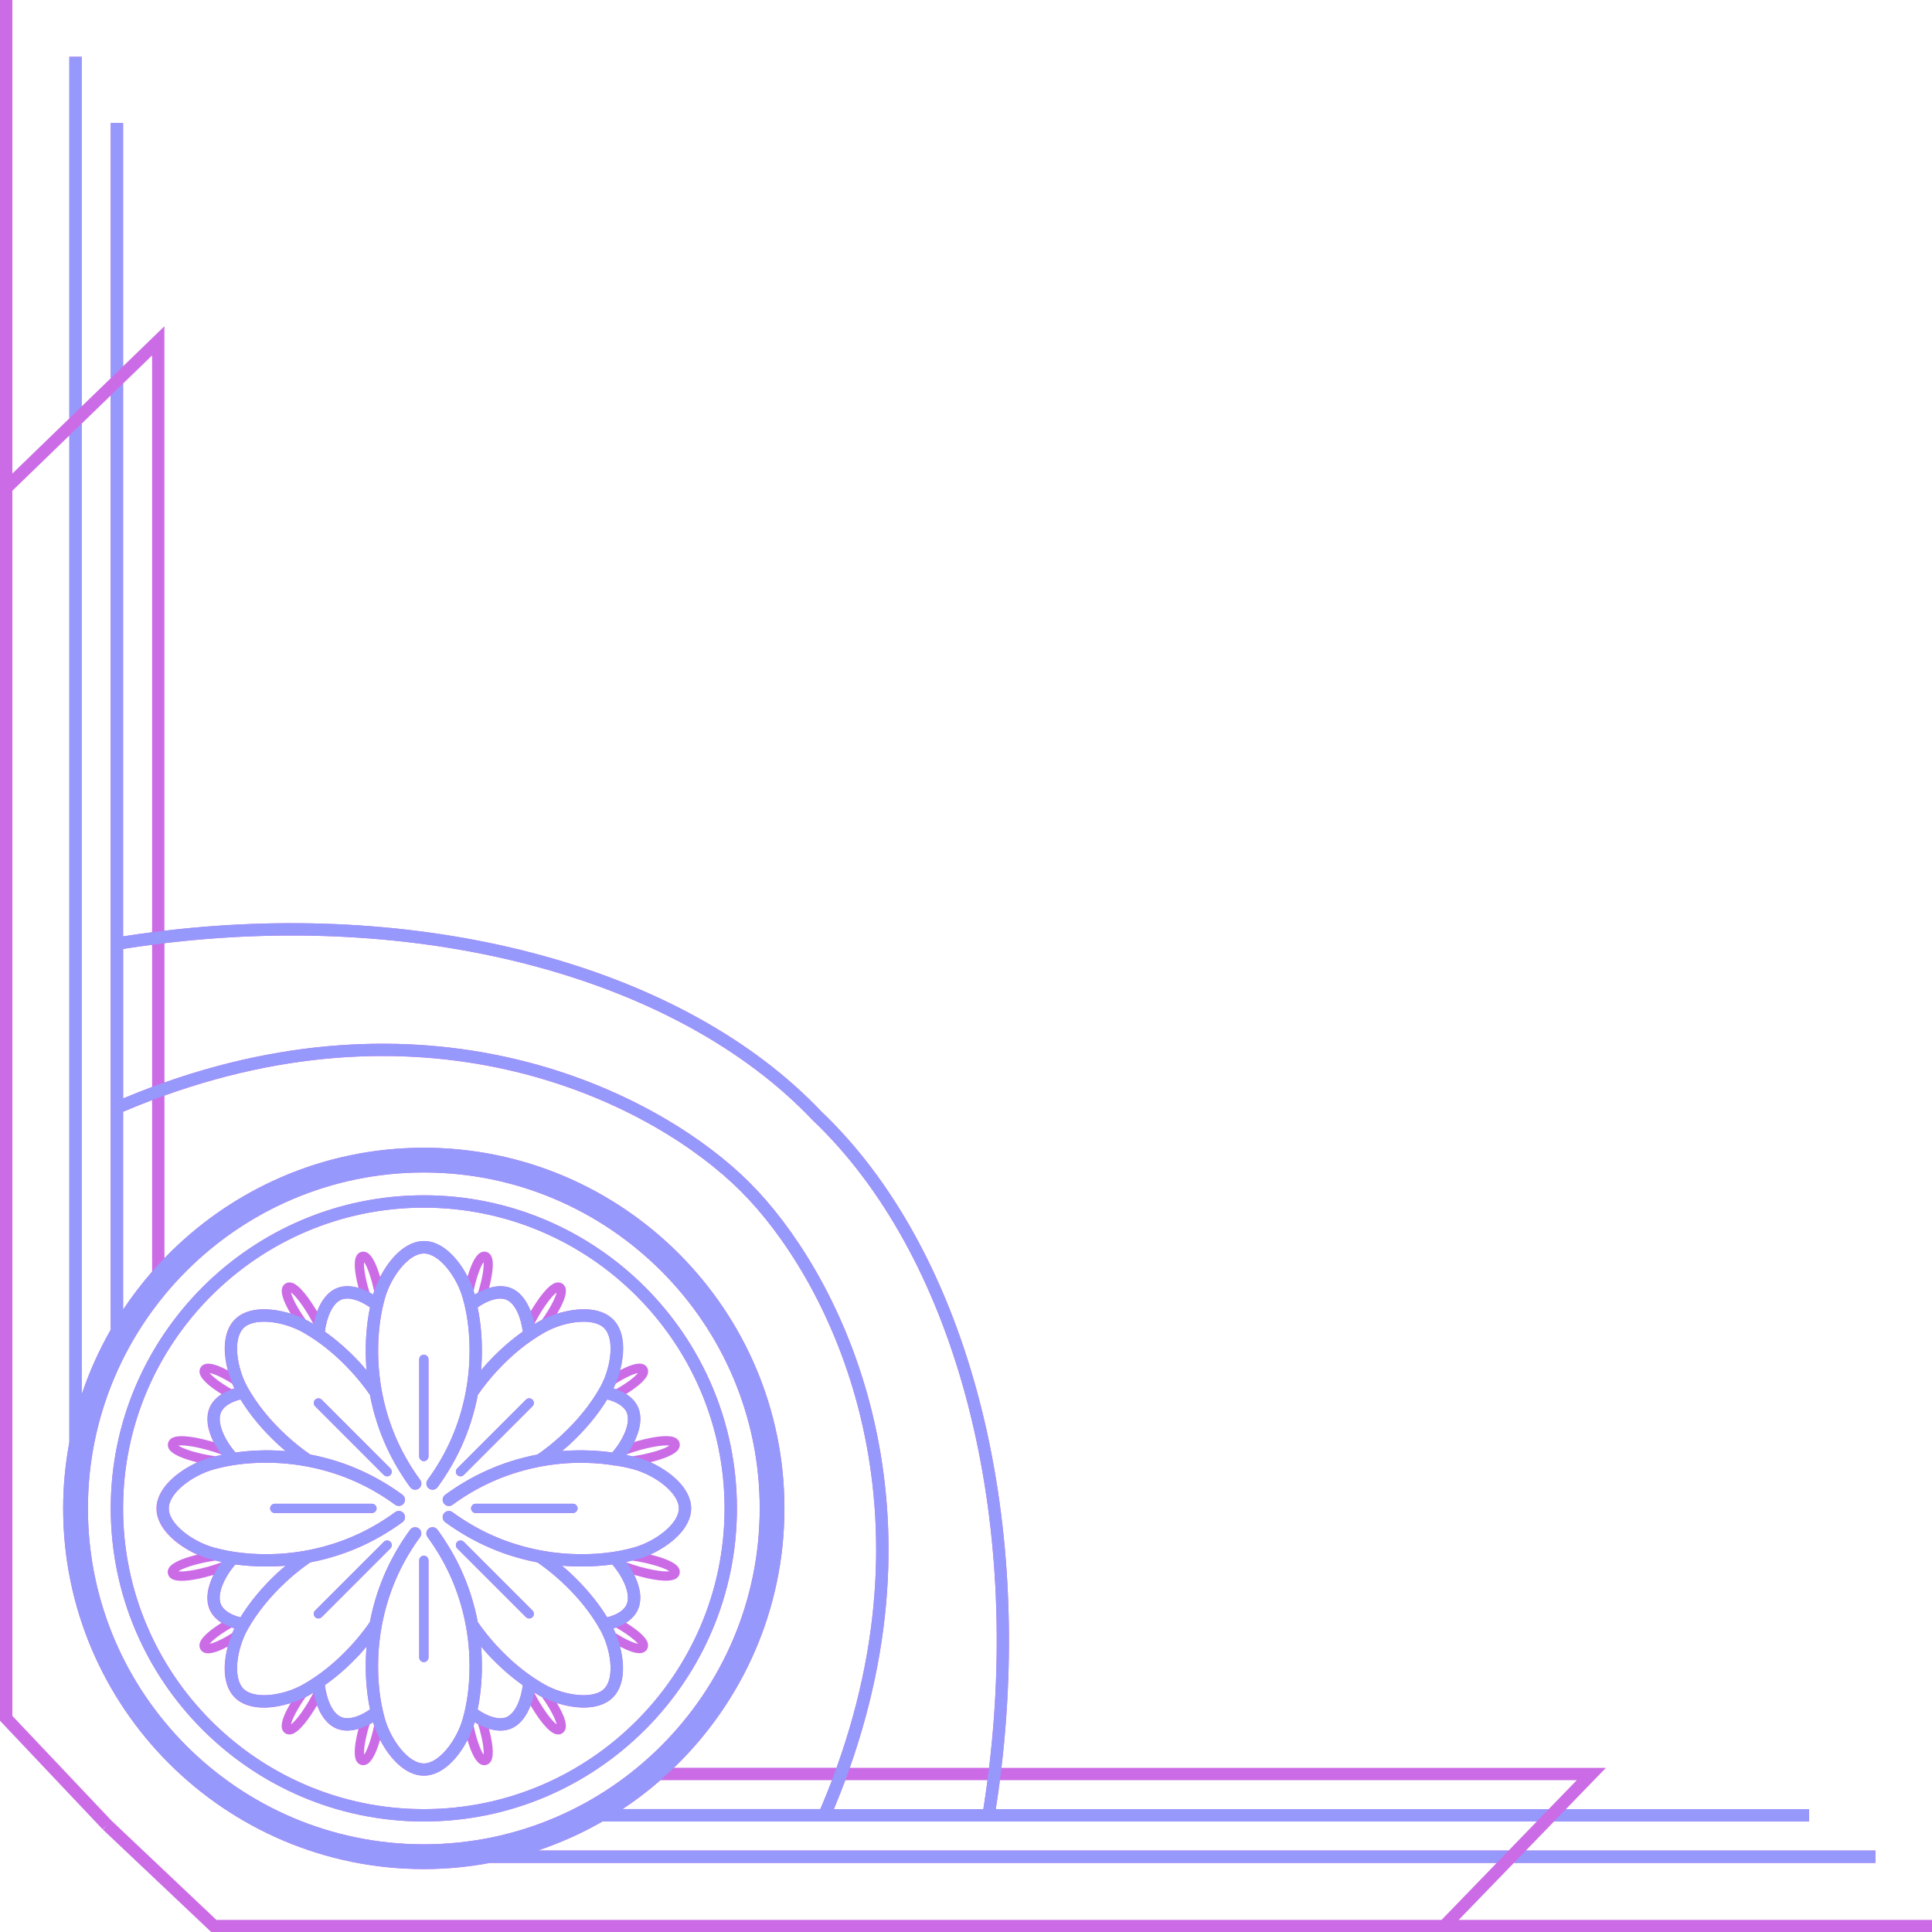 <?xml version="1.0" encoding="UTF-8" standalone="no"?><svg xmlns="http://www.w3.org/2000/svg" xmlns:xlink="http://www.w3.org/1999/xlink" fill="#000000" height="312.6" preserveAspectRatio="xMidYMid meet" version="1" viewBox="0.0 0.0 312.6 312.6" width="312.6" zoomAndPan="magnify"><g id="change1_1"><path d="M68.58,251.71c0.41,0,0.75,0.34,0.75,0.75v15.72c0,0.41-0.34,0.75-0.75,0.75s-0.75-0.34-0.75-0.75v-15.72 C67.83,252.05,68.16,251.71,68.58,251.71z M85.1,261.65c0.15,0.15,0.34,0.22,0.53,0.22s0.38-0.07,0.53-0.22 c0.29-0.29,0.29-0.77,0-1.06l-11.12-11.12c-0.29-0.29-0.77-0.29-1.06,0s-0.29,0.77,0,1.06L85.1,261.65z M76.97,244.81H92.7 c0.41,0,0.75-0.34,0.75-0.75s-0.34-0.75-0.75-0.75H76.97c-0.41,0-0.75,0.34-0.75,0.75S76.56,244.81,76.97,244.81z M62.11,249.47 l-11.12,11.12c-0.29,0.29-0.29,0.77,0,1.06c0.15,0.15,0.34,0.22,0.53,0.22s0.38-0.07,0.53-0.22l11.12-11.12 c0.29-0.29,0.29-0.77,0-1.06S62.4,249.18,62.11,249.47z M60.18,243.31H44.46c-0.41,0-0.75,0.34-0.75,0.75s0.34,0.75,0.75,0.75h15.72 c0.41,0,0.75-0.34,0.75-0.75S60.59,243.31,60.18,243.31z M69.33,235.66v-15.72c0-0.41-0.34-0.75-0.75-0.75s-0.75,0.34-0.75,0.75 v15.72c0,0.41,0.34,0.75,0.75,0.75S69.33,236.08,69.33,235.66z M74.51,238.87c0.19,0,0.38-0.07,0.53-0.22l11.12-11.12 c0.29-0.29,0.29-0.77,0-1.06s-0.77-0.29-1.06,0l-11.12,11.12c-0.29,0.29-0.29,0.77,0,1.06C74.13,238.8,74.32,238.87,74.51,238.87z M62.11,238.65c0.15,0.15,0.34,0.22,0.53,0.22s0.38-0.07,0.53-0.22c0.29-0.29,0.29-0.77,0-1.06l-11.12-11.12 c-0.29-0.29-0.77-0.29-1.06,0s-0.29,0.77,0,1.06L62.11,238.65z M17.92,244.06c0-27.93,22.73-50.66,50.66-50.66 s50.66,22.73,50.66,50.66s-22.73,50.66-50.66,50.66S17.92,272,17.92,244.06z M19.92,244.06c0,26.83,21.83,48.66,48.66,48.66 s48.66-21.83,48.66-48.66S95.41,195.4,68.58,195.4S19.92,217.23,19.92,244.06z M312.64,310.64v2H34.21l-17.56-16.61l0.69-0.73 l-0.73,0.69L0,278.42V0h2v76.62l9.22-8.93V9.19h2v56.56l4.69-4.55V19.91h2v39.36l6.69-6.48v97.81 c43.15-5.11,84.24,6.02,106.26,29.21c0,0,0,0,0,0c23.16,22.03,34.27,63.09,29.17,106.23h97.81l-6.48,6.69h39.36v2h-41.29l-4.54,4.69 h56.56v2h-58.5l-8.93,9.22H312.64z M248.65,294.72h-88.69h-26.55c0,0,0,0,0,0s0,0,0,0H97.48c-3.3,1.89-6.81,3.47-10.47,4.69h157.1 L248.65,294.72z M26.61,177.27v26.31c10.62-11,25.5-17.87,41.96-17.87c32.18,0,58.35,26.18,58.35,58.35 c0,16.46-6.86,31.34-17.87,41.96h26.31c16.14-44.94-1.69-79.47-15.49-93.27c0,0,0,0,0,0C106.08,178.96,71.55,161.14,26.61,177.27z M159.78,288.03h-23.01c-0.58,1.55-1.2,3.12-1.85,4.69h24.19C159.35,291.15,159.57,289.59,159.78,288.03z M134.63,288.03h-27.75 c-1.94,1.69-3.99,3.27-6.15,4.69h32.01C133.41,291.14,134.04,289.58,134.63,288.03z M24.61,152.86c-1.56,0.21-3.13,0.43-4.69,0.68 v24.19c1.58-0.66,3.14-1.28,4.69-1.86V152.86z M19.92,211.9c1.43-2.15,3-4.2,4.69-6.15v-27.75c-1.55,0.59-3.12,1.22-4.69,1.89V211.9 z M14.22,244.06c0,29.97,24.38,54.35,54.35,54.35s54.35-24.38,54.35-54.35s-24.38-54.35-54.35-54.35S14.22,214.09,14.22,244.06z M161.79,288.03c-0.2,1.56-0.43,3.13-0.67,4.69h89.46l4.55-4.69H161.79z M26.61,152.61v22.54c45.55-16.05,80.61,2.13,94.68,16.2 c0,0,0,0,0,0c14.07,14.07,32.25,49.13,16.2,94.68h22.54c5.11-42.63-5.78-83.17-28.57-104.81c-0.01-0.01-0.01-0.01-0.02-0.02 c-0.01-0.01-0.02-0.01-0.02-0.02C109.78,158.39,69.25,147.5,26.61,152.61z M19.92,62.05v89.46c1.57-0.25,3.13-0.47,4.69-0.67V57.51 L19.92,62.05z M13.22,68.54v157.1c1.22-3.67,2.8-7.17,4.69-10.47v-35.92c0,0,0,0,0,0V63.99L13.22,68.54z M233.24,310.64l8.93-9.22 H79.27c-3.47,0.65-7.04,1-10.7,1c-32.18,0-58.35-26.18-58.35-58.35c0-3.65,0.35-7.23,1-10.7V70.47L2,79.4v198.23l16.05,16.96 l16.96,16.05H233.24z M27.41,234.55c-0.29-0.42-0.28-0.8-0.22-1.05c0.06-0.25,0.23-0.61,0.69-0.85c1.25-0.65,4.25-0.04,6.67,0.68 c-0.98-1.96-1.37-4.06-0.56-5.75c0.38-0.79,1.01-1.46,1.87-2.01c-1.55-0.96-3.23-2.21-3.53-3.3c-0.12-0.46,0-0.81,0.13-1.01 c0.12-0.21,0.37-0.47,0.83-0.58c0.88-0.2,2.27,0.36,3.56,1.05c-0.78-2.98-0.78-6.32,1.14-8.25c2.1-2.1,5.89-1.91,9.04-0.92 c-0.84-1.41-1.6-3.01-1.42-4c0.09-0.48,0.36-0.74,0.56-0.87c0.22-0.14,0.58-0.27,1.06-0.14c1.26,0.35,2.89,2.64,4.07,4.65 c0.65-1.71,1.69-3.18,3.23-3.79c1.02-0.4,2.21-0.39,3.49-0.01c-0.47-1.77-0.93-4.14-0.35-5.2c0.23-0.43,0.57-0.59,0.8-0.65 c0.24-0.06,0.61-0.08,1.02,0.18c0.87,0.55,1.55,2.28,2.01,3.88c1.52-2.95,4.08-5.8,7.07-5.8s5.55,2.85,7.07,5.8 c0.46-1.6,1.14-3.33,2.01-3.88c0.41-0.26,0.78-0.24,1.02-0.18c0.24,0.06,0.57,0.23,0.8,0.65c0.57,1.06,0.12,3.43-0.35,5.2 c1.28-0.38,2.48-0.39,3.5,0.01c1.54,0.61,2.58,2.08,3.23,3.79c1.18-2.01,2.81-4.3,4.07-4.65c0.49-0.14,0.85,0,1.06,0.14 c0.21,0.13,0.48,0.39,0.56,0.87c0.18,0.99-0.58,2.59-1.42,4c3.15-0.99,6.94-1.18,9.04,0.91c1.93,1.93,1.92,5.27,1.14,8.25 c1.29-0.69,2.68-1.24,3.56-1.05c0.46,0.1,0.71,0.37,0.83,0.58c0.13,0.21,0.25,0.55,0.13,1.01c-0.29,1.08-1.98,2.34-3.53,3.3 c0.85,0.55,1.49,1.22,1.87,2.01c0.8,1.68,0.39,3.8-0.58,5.76c2.42-0.73,5.44-1.34,6.69-0.69c0.46,0.24,0.63,0.6,0.69,0.85 c0.06,0.25,0.07,0.63-0.22,1.05c-0.62,0.89-2.58,1.58-4.54,2.05c3.22,1.45,6.62,4.2,6.62,7.47c0,3.26-3.4,6.01-6.62,7.47 c1.96,0.47,3.91,1.15,4.54,2.05c0.29,0.42,0.28,0.8,0.22,1.05c-0.06,0.25-0.23,0.61-0.69,0.85c-0.37,0.19-0.9,0.28-1.53,0.28 c-1.47,0-3.45-0.45-5.15-0.96c0.98,1.96,1.37,4.06,0.56,5.75c-0.38,0.79-1.01,1.46-1.87,2.01c1.55,0.96,3.23,2.21,3.53,3.3 c0.12,0.46,0,0.81-0.13,1.01c-0.12,0.21-0.37,0.47-0.83,0.58c-0.12,0.03-0.25,0.04-0.39,0.04c-0.87,0-2.06-0.5-3.17-1.09 c0.78,2.98,0.79,6.33-1.14,8.26c-1.18,1.18-2.88,1.63-4.71,1.63c-1.44,0-2.94-0.29-4.33-0.72c0.84,1.41,1.6,3.02,1.42,4.01 c-0.09,0.48-0.36,0.74-0.56,0.87c-0.15,0.1-0.37,0.19-0.66,0.19c-0.12,0-0.25-0.02-0.4-0.06c-1.26-0.35-2.89-2.64-4.07-4.65 c-0.65,1.71-1.69,3.18-3.23,3.79c-0.51,0.2-1.07,0.3-1.67,0.3c-0.58,0-1.19-0.1-1.83-0.29c0.47,1.77,0.92,4.13,0.35,5.19 c-0.23,0.43-0.57,0.59-0.8,0.65c-0.09,0.02-0.19,0.04-0.31,0.04c-0.21,0-0.45-0.05-0.71-0.22c-0.87-0.55-1.55-2.28-2.01-3.88 c-1.52,2.95-4.08,5.8-7.07,5.8s-5.55-2.85-7.07-5.8c-0.46,1.6-1.14,3.33-2.01,3.88c-0.26,0.17-0.51,0.22-0.71,0.22 c-0.12,0-0.22-0.02-0.31-0.04c-0.24-0.06-0.57-0.23-0.8-0.65c-0.57-1.06-0.12-3.42,0.35-5.19c-0.63,0.19-1.25,0.29-1.83,0.29 c-0.59,0-1.15-0.1-1.66-0.3c-1.54-0.61-2.58-2.08-3.23-3.79c-1.18,2.01-2.81,4.3-4.07,4.65c-0.14,0.04-0.28,0.06-0.4,0.06 c-0.29,0-0.51-0.1-0.66-0.19c-0.21-0.13-0.48-0.39-0.56-0.87c-0.18-0.99,0.58-2.6,1.42-4.01c-1.39,0.44-2.9,0.73-4.33,0.73 c-1.83,0-3.54-0.46-4.71-1.63c-1.93-1.93-1.92-5.27-1.14-8.25c-1.15,0.62-2.31,1.09-3.16,1.09c-0.14,0-0.28-0.01-0.4-0.04 c-0.46-0.1-0.71-0.37-0.83-0.58c-0.13-0.21-0.25-0.55-0.13-1.01c0.29-1.08,1.98-2.34,3.53-3.3c-0.85-0.55-1.49-1.22-1.87-2.01 c-0.81-1.69-0.42-3.79,0.56-5.75c-1.7,0.51-3.68,0.96-5.15,0.96c-0.62,0-1.15-0.08-1.53-0.28c-0.46-0.24-0.63-0.6-0.69-0.85 c-0.06-0.25-0.07-0.63,0.22-1.05c0.62-0.89,2.58-1.58,4.54-2.05c-3.22-1.45-6.62-4.2-6.62-7.47c0-3.26,3.4-6.01,6.62-7.47 C29.98,236.13,28.03,235.44,27.41,234.55z M35.77,252.81c0.02-0.03,0.04-0.05,0.06-0.08c-0.33-0.07-0.65-0.15-0.97-0.23 c-2.95,0.43-5.28,1.22-6,1.74C29.85,254.39,32.81,253.9,35.77,252.81z M38.9,261.69c1.57-2.55,3.62-5.01,6.1-7.3 c0.4-0.37,0.82-0.71,1.23-1.06c-0.54,0.05-1.09,0.08-1.63,0.1c-0.54,0.02-1.07,0.03-1.6,0.03c-1.7,0-3.34-0.12-4.92-0.33 c-1.75,2.02-3.1,4.87-2.29,6.56C36.21,260.57,37.33,261.28,38.9,261.69z M37.57,264.24c0.11-0.26,0.22-0.51,0.34-0.76 c-0.15-0.05-0.29-0.09-0.43-0.14c-1.96,1.13-3.15,2.1-3.55,2.63C34.49,265.87,35.71,265.4,37.57,264.24z M50.72,273.88 C50.72,273.87,50.72,273.87,50.72,273.88c-0.25,0.14-0.49,0.29-0.74,0.43c-0.16,0.09-0.34,0.18-0.52,0.27 c-1.45,2.06-2.23,3.7-2.37,4.42C47.83,278.48,49.33,276.56,50.72,273.88z M59.87,276.59c-0.55-2.67-0.78-5.53-0.66-8.56 c0.02-0.54,0.06-1.09,0.1-1.63c-0.35,0.41-0.69,0.84-1.06,1.23c-1.81,1.96-3.72,3.64-5.69,5.03c0.29,2.24,1.19,4.59,2.7,5.18 C56.39,278.29,58.09,277.82,59.87,276.59z M60.53,279.23c-0.06-0.19-0.12-0.38-0.17-0.56c-0.19,0.11-0.37,0.22-0.55,0.31 c-0.75,2.4-0.98,4.2-0.89,4.93C59.34,283.32,60.01,281.66,60.53,279.23z M77.35,278.98c-0.18-0.1-0.37-0.2-0.55-0.32 c-0.05,0.18-0.11,0.37-0.17,0.56c0.52,2.43,1.19,4.1,1.62,4.68C78.33,283.18,78.1,281.38,77.35,278.98z M84.59,272.67 c-1.98-1.4-3.88-3.08-5.69-5.03c-0.37-0.4-0.71-0.82-1.06-1.23c0.05,0.54,0.08,1.09,0.1,1.63c0.12,3.03-0.11,5.9-0.66,8.56 c1.78,1.23,3.47,1.7,4.61,1.26C83.4,277.26,84.3,274.91,84.59,272.67z M87.69,274.58c-0.18-0.09-0.35-0.18-0.52-0.27 c-0.25-0.14-0.49-0.29-0.74-0.44c0,0,0,0,0,0.01c1.4,2.68,2.9,4.61,3.63,5.12C89.92,278.27,89.14,276.64,87.69,274.58z M99.67,263.34c-0.14,0.05-0.29,0.09-0.43,0.14c0.12,0.24,0.23,0.5,0.34,0.76c1.86,1.17,3.08,1.63,3.65,1.73 C102.82,265.45,101.64,264.47,99.67,263.34z M101.36,259.69c0.8-1.69-0.54-4.54-2.29-6.56c-1.58,0.22-3.22,0.33-4.92,0.33 c-0.53,0-1.06-0.01-1.6-0.03c-0.54-0.02-1.09-0.06-1.63-0.1c0.41,0.35,0.84,0.69,1.23,1.06c2.48,2.3,4.53,4.75,6.1,7.3 C99.82,261.28,100.94,260.57,101.36,259.69z M102.3,252.5c-0.32,0.08-0.64,0.16-0.97,0.23c0.02,0.03,0.04,0.05,0.06,0.08 c2.96,1.08,5.91,1.58,6.92,1.42C107.57,253.72,105.24,252.93,102.3,252.5z M101.38,235.32c-0.02,0.03-0.04,0.06-0.07,0.09 c0.33,0.07,0.65,0.15,0.97,0.23c2.95-0.43,5.29-1.22,6.02-1.74C107.3,233.73,104.33,234.23,101.38,235.32z M98.25,226.43 c-1.57,2.55-3.62,5.01-6.1,7.3c-0.4,0.37-0.82,0.71-1.23,1.06c0.54-0.05,1.09-0.08,1.63-0.1c2.27-0.09,4.44,0.03,6.52,0.32 c1.76-2.03,3.1-4.88,2.29-6.58C100.94,227.56,99.82,226.84,98.25,226.43z M99.58,223.89c-0.11,0.26-0.22,0.51-0.34,0.76 c0.15,0.05,0.29,0.09,0.43,0.14c1.96-1.13,3.15-2.1,3.55-2.63C102.66,222.26,101.44,222.72,99.58,223.89z M86.43,214.25 C86.43,214.25,86.43,214.25,86.43,214.25c0.25-0.14,0.49-0.29,0.74-0.43c0.17-0.09,0.34-0.18,0.52-0.27 c1.45-2.06,2.23-3.69,2.36-4.41C89.32,209.64,87.82,211.57,86.43,214.25z M77.28,211.53c0.55,2.67,0.78,5.53,0.66,8.56 c-0.02,0.54-0.06,1.09-0.1,1.63c0.35-0.41,0.69-0.84,1.06-1.23c1.81-1.96,3.72-3.64,5.69-5.03c-0.29-2.24-1.19-4.59-2.7-5.18 C80.75,209.83,79.06,210.3,77.28,211.53z M76.62,208.9c0.06,0.19,0.12,0.38,0.18,0.57c0.19-0.11,0.37-0.22,0.55-0.32 c0.75-2.4,0.98-4.2,0.89-4.93C77.81,204.8,77.14,206.47,76.62,208.9z M59.8,209.15c0.18,0.1,0.37,0.21,0.55,0.32 c0.05-0.19,0.11-0.38,0.18-0.57c-0.52-2.43-1.19-4.1-1.62-4.68C58.82,204.95,59.06,206.74,59.8,209.15z M52.56,215.46 c1.98,1.4,3.88,3.08,5.69,5.03c0.37,0.4,0.71,0.82,1.06,1.23c-0.05-0.54-0.08-1.09-0.1-1.63c-0.12-3.03,0.11-5.9,0.66-8.56 c-1.78-1.23-3.47-1.7-4.61-1.26C53.75,210.87,52.85,213.22,52.56,215.46z M49.46,213.54c0.18,0.09,0.36,0.18,0.52,0.27 c0.25,0.14,0.49,0.29,0.74,0.44c0,0,0,0,0-0.01c-1.4-2.68-2.9-4.61-3.63-5.12C47.23,209.85,48.01,211.49,49.46,213.54z M39.4,214.89 c-1.78,1.78-1.08,6.49,0.67,9.6c1.53,2.72,3.64,5.34,6.29,7.78c1.2,1.11,2.49,2.14,3.83,3.07c2.97,0.57,5.86,1.49,8.55,2.74 c2.22,1.03,4.37,2.3,6.38,3.77c0.45,0.33,0.54,0.95,0.22,1.4c-0.33,0.45-0.95,0.54-1.4,0.22c-1.91-1.4-3.94-2.6-6.04-3.57 c-4.13-1.91-8.75-3.02-13.38-3.2c-3.6-0.14-6.94,0.21-9.95,1.06c-3.43,0.96-7.26,3.79-7.26,6.31c0,2.52,3.83,5.35,7.26,6.31 c3,0.84,6.35,1.2,9.95,1.06c4.62-0.18,9.25-1.29,13.38-3.2c2.1-0.97,4.13-2.17,6.04-3.57c0.45-0.32,1.07-0.23,1.4,0.22 c0.33,0.45,0.23,1.07-0.22,1.4c-2.01,1.47-4.16,2.74-6.38,3.77c-2.69,1.25-5.59,2.17-8.55,2.74c-1.34,0.93-2.63,1.96-3.83,3.07 c-2.64,2.44-4.76,5.06-6.29,7.78c-1.75,3.11-2.45,7.82-0.67,9.6c1.78,1.78,6.49,1.08,9.6-0.67c2.72-1.53,5.34-3.64,7.78-6.29 c1.11-1.2,2.14-2.49,3.07-3.83c0.57-2.97,1.49-5.86,2.74-8.56c1.03-2.22,2.29-4.36,3.77-6.38c0.33-0.45,0.95-0.54,1.4-0.22 c0.45,0.33,0.54,0.95,0.22,1.4c-1.4,1.91-2.6,3.94-3.57,6.04c-1.91,4.13-3.02,8.75-3.2,13.38c-0.14,3.6,0.21,6.94,1.06,9.95 c0.96,3.43,3.79,7.26,6.31,7.26s5.35-3.83,6.31-7.26c0.84-3,1.2-6.35,1.06-9.95c-0.18-4.63-1.29-9.25-3.2-13.38 c-0.97-2.1-2.17-4.13-3.57-6.04c-0.33-0.45-0.23-1.07,0.22-1.4c0.45-0.33,1.07-0.23,1.4,0.22c1.47,2.02,2.74,4.16,3.77,6.38 c1.25,2.69,2.17,5.59,2.74,8.56c0.93,1.34,1.96,2.63,3.07,3.83c2.44,2.64,5.06,4.76,7.78,6.29c3.11,1.75,7.82,2.45,9.6,0.67 c1.78-1.78,1.08-6.49-0.67-9.6c-1.53-2.72-3.64-5.34-6.29-7.78c-1.2-1.11-2.49-2.14-3.83-3.07c-2.97-0.57-5.86-1.49-8.55-2.74 c-2.22-1.03-4.37-2.3-6.38-3.77c-0.45-0.33-0.54-0.95-0.22-1.4c0.33-0.44,0.95-0.54,1.4-0.22c1.91,1.4,3.94,2.6,6.04,3.57 c4.13,1.91,8.75,3.02,13.38,3.2c3.6,0.14,6.94-0.21,9.95-1.06c3.43-0.96,7.26-3.79,7.26-6.31c0-2.52-3.83-5.35-7.26-6.31 c-0.98-0.28-2.02-0.48-3.07-0.65c-0.03,0-0.05,0.02-0.08,0.02c-0.13,0-0.27-0.03-0.39-0.08c-2.03-0.3-4.16-0.42-6.4-0.34 c-4.62,0.18-9.25,1.29-13.38,3.2c-2.1,0.97-4.13,2.17-6.04,3.57c-0.45,0.33-1.07,0.23-1.4-0.22c-0.33-0.45-0.23-1.07,0.22-1.4 c2.01-1.47,4.16-2.74,6.38-3.77c2.69-1.25,5.59-2.17,8.55-2.74c1.34-0.93,2.63-1.96,3.83-3.07c2.64-2.44,4.76-5.06,6.29-7.78 c1.75-3.11,2.45-7.82,0.67-9.6c-1.79-1.78-6.49-1.08-9.6,0.67c-2.72,1.53-5.34,3.64-7.78,6.29c-1.11,1.2-2.14,2.49-3.07,3.83 c-0.57,2.97-1.49,5.86-2.74,8.56c-1.03,2.22-2.29,4.36-3.77,6.38c-0.2,0.27-0.5,0.41-0.81,0.41c-0.21,0-0.41-0.06-0.59-0.19 c-0.45-0.33-0.54-0.95-0.22-1.4c1.4-1.91,2.6-3.94,3.57-6.04c1.91-4.13,3.02-8.75,3.2-13.38c0.14-3.6-0.21-6.94-1.06-9.95 c-0.96-3.43-3.79-7.26-6.31-7.26s-5.35,3.83-6.31,7.26c-0.84,3-1.2,6.35-1.06,9.95c0.18,4.63,1.29,9.25,3.2,13.38 c0.97,2.1,2.17,4.13,3.57,6.04c0.33,0.45,0.23,1.07-0.22,1.4c-0.18,0.13-0.38,0.19-0.59,0.19c-0.31,0-0.61-0.14-0.81-0.41 c-1.47-2.02-2.74-4.16-3.77-6.38c-1.25-2.69-2.17-5.59-2.74-8.56c-0.93-1.34-1.96-2.63-3.07-3.83c-2.44-2.64-5.06-4.76-7.78-6.29 C45.89,213.81,41.19,213.11,39.4,214.89z M37.48,224.78c0.14-0.05,0.29-0.09,0.43-0.14c-0.12-0.24-0.23-0.5-0.34-0.76 c-1.86-1.17-3.08-1.63-3.65-1.73C34.33,222.68,35.51,223.66,37.48,224.78z M35.79,228.44c-0.81,1.69,0.55,4.55,2.31,6.57 c2.07-0.29,4.24-0.41,6.51-0.32c0.54,0.02,1.09,0.06,1.63,0.1c-0.41-0.35-0.84-0.69-1.23-1.06c-2.49-2.3-4.53-4.75-6.1-7.3 C37.33,226.84,36.21,227.56,35.79,228.44z M28.85,233.89c0.73,0.52,3.06,1.31,6.02,1.74c0.32-0.08,0.64-0.16,0.97-0.23 c-0.02-0.03-0.04-0.06-0.07-0.09C32.81,234.23,29.85,233.73,28.85,233.89z" fill="#cb6ce6"/></g><g id="change2_1"><path d="M13.22,65.75l-2,1.94V9.19h2V65.75z M19.92,19.91h-2v41.29l2-1.94V19.91z M246.89,299.42l-1.94,2h58.5v-2 H246.89z M292.72,292.72h-39.36l-1.94,2h41.29V292.72z M111.83,244.06c0,3.26-3.4,6.01-6.62,7.47c-0.72,0.33-1.44,0.59-2.1,0.77 c-0.26,0.07-0.54,0.13-0.81,0.2c-0.32,0.08-0.64,0.16-0.97,0.23c0.02,0.03,0.04,0.05,0.06,0.08c0.46,0.63,0.88,1.3,1.22,1.98 c0.98,1.96,1.37,4.06,0.56,5.75c-0.38,0.79-1.01,1.46-1.87,2.01c-0.48,0.3-1.02,0.57-1.62,0.78c-0.14,0.05-0.29,0.09-0.43,0.14 c0.12,0.24,0.23,0.5,0.34,0.76c0.28,0.68,0.53,1.4,0.73,2.15c0.78,2.98,0.79,6.33-1.14,8.26c-1.18,1.18-2.88,1.63-4.71,1.63 c-1.44,0-2.94-0.29-4.33-0.72c-0.88-0.28-1.7-0.61-2.43-0.98c-0.18-0.09-0.35-0.18-0.52-0.27c-0.25-0.14-0.49-0.29-0.74-0.44 c0,0,0,0,0,0.01c-0.14,0.69-0.33,1.39-0.58,2.05c-0.65,1.71-1.69,3.18-3.23,3.79c-0.51,0.2-1.07,0.3-1.67,0.3 c-0.58,0-1.19-0.1-1.83-0.29c-0.58-0.17-1.17-0.42-1.78-0.75c-0.18-0.1-0.37-0.2-0.55-0.32c-0.05,0.18-0.11,0.37-0.17,0.56 c-0.25,0.74-0.57,1.52-0.97,2.29c-1.52,2.95-4.08,5.8-7.07,5.8s-5.55-2.85-7.07-5.8c-0.4-0.77-0.73-1.55-0.97-2.29 c-0.06-0.19-0.12-0.38-0.17-0.56c-0.19,0.11-0.37,0.22-0.55,0.31c-0.6,0.32-1.2,0.58-1.78,0.75c-0.63,0.19-1.25,0.29-1.83,0.29 c-0.59,0-1.15-0.1-1.66-0.3c-1.54-0.61-2.58-2.08-3.23-3.79c-0.25-0.66-0.44-1.35-0.58-2.05c0,0,0,0,0-0.01 c-0.25,0.15-0.49,0.3-0.74,0.44c-0.16,0.09-0.34,0.18-0.52,0.27c-0.73,0.37-1.55,0.7-2.43,0.98c-1.39,0.44-2.9,0.73-4.33,0.73 c-1.83,0-3.54-0.46-4.71-1.63c-1.93-1.93-1.92-5.27-1.14-8.25c0.2-0.76,0.45-1.48,0.73-2.16c0.11-0.26,0.22-0.51,0.34-0.76 c-0.15-0.05-0.29-0.09-0.43-0.14c-0.6-0.22-1.15-0.48-1.62-0.78c-0.85-0.55-1.49-1.22-1.87-2.01c-0.81-1.69-0.42-3.79,0.56-5.75 c0.34-0.68,0.76-1.35,1.22-1.98c0.02-0.03,0.04-0.05,0.06-0.08c-0.33-0.07-0.65-0.15-0.97-0.23c-0.27-0.07-0.55-0.12-0.81-0.2 c-0.66-0.19-1.38-0.45-2.1-0.77c-3.22-1.45-6.62-4.2-6.62-7.47c0-3.26,3.4-6.01,6.62-7.47c0.72-0.33,1.43-0.59,2.1-0.77 c0.27-0.08,0.55-0.13,0.83-0.19c0.32-0.08,0.64-0.16,0.97-0.23c-0.02-0.03-0.04-0.06-0.07-0.09c-0.46-0.63-0.88-1.3-1.22-1.98 c-0.98-1.96-1.37-4.06-0.56-5.75c0.38-0.79,1.01-1.46,1.87-2.01c0.48-0.3,1.02-0.57,1.62-0.78c0.14-0.05,0.29-0.09,0.43-0.14 c-0.12-0.24-0.23-0.5-0.34-0.76c-0.28-0.68-0.53-1.41-0.73-2.16c-0.78-2.98-0.78-6.32,1.14-8.25c2.1-2.1,5.89-1.91,9.04-0.92 c0.88,0.28,1.7,0.61,2.43,0.98c0.18,0.09,0.36,0.18,0.52,0.27c0.25,0.14,0.49,0.29,0.74,0.44c0,0,0,0,0-0.01 c0.14-0.69,0.33-1.39,0.58-2.05c0.65-1.71,1.69-3.18,3.23-3.79c1.02-0.4,2.21-0.39,3.49-0.01c0.58,0.17,1.17,0.42,1.78,0.74 c0.18,0.1,0.37,0.21,0.55,0.32c0.05-0.19,0.11-0.38,0.18-0.57c0.25-0.74,0.57-1.52,0.97-2.29c1.52-2.95,4.08-5.8,7.07-5.8 s5.55,2.85,7.07,5.8c0.4,0.77,0.73,1.55,0.97,2.29c0.06,0.19,0.12,0.38,0.18,0.57c0.19-0.11,0.37-0.22,0.55-0.32 c0.6-0.32,1.2-0.57,1.78-0.74c1.28-0.38,2.48-0.39,3.5,0.01c1.54,0.61,2.58,2.08,3.23,3.79c0.25,0.66,0.44,1.35,0.58,2.05 c0,0,0,0,0,0.01c0.25-0.15,0.49-0.3,0.74-0.44c0.17-0.09,0.34-0.18,0.52-0.27c0.73-0.37,1.55-0.71,2.43-0.98 c3.15-0.99,6.94-1.18,9.04,0.91c1.93,1.93,1.92,5.27,1.14,8.25c-0.2,0.76-0.45,1.48-0.73,2.16c-0.11,0.26-0.22,0.51-0.34,0.76 c0.15,0.05,0.29,0.09,0.43,0.14c0.6,0.22,1.15,0.48,1.62,0.78c0.85,0.55,1.49,1.22,1.87,2.01c0.8,1.68,0.39,3.8-0.58,5.76 c-0.34,0.69-0.75,1.35-1.2,1.98c-0.02,0.03-0.04,0.06-0.07,0.09c0.33,0.07,0.65,0.15,0.97,0.23c0.27,0.07,0.56,0.12,0.83,0.19 c0.66,0.19,1.38,0.45,2.1,0.77C108.43,238.05,111.83,240.8,111.83,244.06z M98.25,226.43c-1.57,2.55-3.62,5.01-6.1,7.3 c-0.4,0.37-0.82,0.71-1.23,1.06c0.54-0.05,1.09-0.08,1.63-0.1c2.27-0.09,4.44,0.03,6.52,0.32c1.76-2.03,3.1-4.88,2.29-6.58 C100.94,227.56,99.82,226.84,98.25,226.43z M77.28,211.53c0.55,2.67,0.78,5.53,0.66,8.56c-0.02,0.54-0.06,1.09-0.1,1.63 c0.35-0.41,0.69-0.84,1.06-1.23c1.81-1.96,3.72-3.64,5.69-5.03c-0.29-2.24-1.19-4.59-2.7-5.18 C80.75,209.83,79.06,210.3,77.28,211.53z M52.56,215.46c1.98,1.4,3.88,3.08,5.69,5.03c0.37,0.4,0.71,0.82,1.06,1.23 c-0.05-0.54-0.08-1.09-0.1-1.63c-0.12-3.03,0.11-5.9,0.66-8.56c-1.78-1.23-3.47-1.7-4.61-1.26 C53.75,210.87,52.85,213.22,52.56,215.46z M38.1,235.01c2.07-0.29,4.24-0.41,6.51-0.32c0.54,0.02,1.09,0.06,1.63,0.1 c-0.41-0.35-0.84-0.69-1.23-1.06c-2.49-2.3-4.53-4.75-6.1-7.3c-1.57,0.41-2.69,1.12-3.11,2C34.99,230.13,36.34,232.99,38.1,235.01z M38.9,261.69c1.57-2.55,3.62-5.01,6.1-7.3c0.4-0.37,0.82-0.71,1.23-1.06c-0.54,0.05-1.09,0.08-1.63,0.1 c-0.54,0.02-1.07,0.03-1.6,0.03c-1.7,0-3.34-0.12-4.92-0.33c-1.75,2.02-3.1,4.87-2.29,6.56C36.21,260.57,37.33,261.28,38.9,261.69z M59.87,276.59c-0.55-2.67-0.78-5.53-0.66-8.56c0.02-0.54,0.06-1.09,0.1-1.63c-0.35,0.41-0.69,0.84-1.06,1.23 c-1.81,1.96-3.72,3.64-5.69,5.03c0.29,2.24,1.19,4.59,2.7,5.18C56.39,278.29,58.09,277.82,59.87,276.59z M84.59,272.67 c-1.98-1.4-3.88-3.08-5.69-5.03c-0.37-0.4-0.71-0.82-1.06-1.23c0.05,0.54,0.08,1.09,0.1,1.63c0.12,3.03-0.11,5.9-0.66,8.56 c1.78,1.23,3.47,1.7,4.61,1.26C83.4,277.26,84.3,274.91,84.59,272.67z M99.06,253.13c-1.58,0.22-3.22,0.33-4.92,0.33 c-0.53,0-1.06-0.01-1.6-0.03c-0.54-0.02-1.09-0.06-1.63-0.1c0.41,0.35,0.84,0.69,1.23,1.06c2.48,2.3,4.53,4.75,6.1,7.3 c1.57-0.41,2.69-1.12,3.11-2C102.16,258,100.82,255.15,99.06,253.13z M109.83,244.06c0-2.52-3.83-5.35-7.26-6.31 c-0.98-0.28-2.02-0.48-3.07-0.65c-0.03,0-0.05,0.02-0.08,0.02c-0.13,0-0.27-0.03-0.39-0.08c-2.03-0.3-4.16-0.42-6.4-0.34 c-4.62,0.18-9.25,1.29-13.38,3.2c-2.1,0.97-4.13,2.17-6.04,3.57c-0.45,0.33-1.07,0.23-1.4-0.22c-0.33-0.45-0.23-1.07,0.22-1.4 c2.01-1.47,4.16-2.74,6.38-3.77c2.69-1.25,5.59-2.17,8.55-2.74c1.34-0.93,2.63-1.96,3.83-3.07c2.64-2.44,4.76-5.06,6.29-7.78 c1.75-3.11,2.45-7.82,0.67-9.6c-1.79-1.78-6.49-1.08-9.6,0.67c-2.72,1.53-5.34,3.64-7.78,6.29c-1.11,1.2-2.14,2.49-3.07,3.83 c-0.57,2.97-1.49,5.86-2.74,8.56c-1.03,2.22-2.29,4.36-3.77,6.38c-0.2,0.27-0.5,0.41-0.81,0.41c-0.21,0-0.41-0.06-0.59-0.19 c-0.45-0.33-0.54-0.95-0.22-1.4c1.4-1.91,2.6-3.94,3.57-6.04c1.91-4.13,3.02-8.75,3.2-13.38c0.14-3.6-0.21-6.94-1.06-9.95 c-0.96-3.43-3.79-7.26-6.31-7.26s-5.35,3.83-6.31,7.26c-0.84,3-1.2,6.35-1.06,9.95c0.18,4.63,1.29,9.25,3.2,13.38 c0.97,2.1,2.17,4.13,3.57,6.04c0.33,0.45,0.23,1.07-0.22,1.4c-0.18,0.13-0.38,0.19-0.59,0.19c-0.31,0-0.61-0.14-0.81-0.41 c-1.47-2.02-2.74-4.16-3.77-6.38c-1.25-2.69-2.17-5.59-2.74-8.56c-0.93-1.34-1.96-2.63-3.07-3.83c-2.44-2.64-5.06-4.76-7.78-6.29 c-3.11-1.75-7.82-2.45-9.6-0.67c-1.78,1.78-1.08,6.49,0.67,9.6c1.53,2.72,3.64,5.34,6.29,7.78c1.2,1.11,2.49,2.14,3.83,3.07 c2.97,0.57,5.86,1.49,8.55,2.74c2.22,1.03,4.37,2.3,6.38,3.77c0.45,0.33,0.54,0.95,0.22,1.4c-0.33,0.45-0.95,0.54-1.4,0.22 c-1.91-1.4-3.94-2.6-6.04-3.57c-4.13-1.91-8.75-3.02-13.38-3.2c-3.6-0.14-6.94,0.21-9.95,1.06c-3.43,0.96-7.26,3.79-7.26,6.31 c0,2.52,3.83,5.35,7.26,6.31c3,0.84,6.35,1.2,9.95,1.06c4.62-0.18,9.25-1.29,13.38-3.2c2.1-0.97,4.13-2.17,6.04-3.57 c0.45-0.32,1.07-0.23,1.4,0.22c0.33,0.45,0.23,1.07-0.22,1.4c-2.01,1.47-4.16,2.74-6.38,3.77c-2.69,1.25-5.59,2.17-8.55,2.74 c-1.34,0.93-2.63,1.96-3.83,3.07c-2.64,2.44-4.76,5.06-6.29,7.78c-1.75,3.11-2.45,7.82-0.67,9.6c1.78,1.78,6.49,1.08,9.6-0.67 c2.72-1.53,5.34-3.64,7.78-6.29c1.11-1.2,2.14-2.49,3.07-3.83c0.57-2.97,1.49-5.86,2.74-8.56c1.03-2.22,2.29-4.36,3.77-6.38 c0.33-0.45,0.95-0.54,1.4-0.22c0.45,0.33,0.54,0.95,0.22,1.4c-1.4,1.91-2.6,3.94-3.57,6.04c-1.91,4.13-3.02,8.75-3.2,13.38 c-0.14,3.6,0.21,6.94,1.06,9.95c0.96,3.43,3.79,7.26,6.31,7.26s5.35-3.83,6.31-7.26c0.84-3,1.2-6.35,1.06-9.95 c-0.18-4.63-1.29-9.25-3.2-13.38c-0.97-2.1-2.17-4.13-3.57-6.04c-0.33-0.45-0.23-1.07,0.22-1.4c0.45-0.33,1.07-0.23,1.4,0.22 c1.47,2.02,2.74,4.16,3.77,6.38c1.25,2.69,2.17,5.59,2.74,8.56c0.93,1.34,1.96,2.63,3.07,3.83c2.44,2.64,5.06,4.76,7.78,6.29 c3.11,1.75,7.82,2.45,9.6,0.67c1.78-1.78,1.08-6.49-0.67-9.6c-1.53-2.72-3.64-5.34-6.29-7.78c-1.2-1.11-2.49-2.14-3.83-3.07 c-2.97-0.57-5.86-1.49-8.55-2.74c-2.22-1.03-4.37-2.3-6.38-3.77c-0.45-0.33-0.54-0.95-0.22-1.4c0.33-0.44,0.95-0.54,1.4-0.22 c1.91,1.4,3.94,2.6,6.04,3.57c4.13,1.91,8.75,3.02,13.38,3.2c3.6,0.14,6.94-0.21,9.95-1.06C106,249.41,109.83,246.58,109.83,244.06z M67.83,252.46v15.72c0,0.41,0.34,0.75,0.75,0.75s0.75-0.34,0.75-0.75v-15.72c0-0.41-0.34-0.75-0.75-0.75S67.83,252.05,67.83,252.46 z M85.1,261.65c0.15,0.15,0.34,0.22,0.53,0.22s0.38-0.07,0.53-0.22c0.29-0.29,0.29-0.77,0-1.06l-11.12-11.12 c-0.29-0.29-0.77-0.29-1.06,0s-0.29,0.77,0,1.06L85.1,261.65z M92.7,243.31H76.97c-0.41,0-0.75,0.34-0.75,0.75s0.34,0.75,0.75,0.75 H92.7c0.41,0,0.75-0.34,0.75-0.75S93.11,243.31,92.7,243.31z M62.11,249.47l-11.12,11.12c-0.29,0.29-0.29,0.77,0,1.06 c0.15,0.15,0.34,0.22,0.53,0.22s0.38-0.07,0.53-0.22l11.12-11.12c0.29-0.29,0.29-0.77,0-1.06S62.4,249.18,62.11,249.47z M60.18,243.31H44.46c-0.41,0-0.75,0.34-0.75,0.75s0.34,0.75,0.75,0.75h15.72c0.41,0,0.75-0.34,0.75-0.75S60.59,243.31,60.18,243.31 z M69.33,235.66v-15.72c0-0.41-0.34-0.75-0.75-0.75s-0.75,0.34-0.75,0.75v15.72c0,0.41,0.34,0.75,0.75,0.75 S69.33,236.08,69.33,235.66z M74.51,238.87c0.19,0,0.38-0.07,0.53-0.22l11.12-11.12c0.29-0.29,0.29-0.77,0-1.06s-0.77-0.29-1.06,0 l-11.12,11.12c-0.29,0.29-0.29,0.77,0,1.06C74.13,238.8,74.32,238.87,74.51,238.87z M52.05,226.48c-0.29-0.29-0.77-0.29-1.06,0 s-0.29,0.77,0,1.06l11.12,11.12c0.15,0.15,0.34,0.22,0.53,0.22s0.38-0.07,0.53-0.22c0.29-0.29,0.29-0.77,0-1.06L52.05,226.48z M119.23,244.06c0,27.93-22.73,50.66-50.66,50.66S17.92,272,17.92,244.06s22.73-50.66,50.66-50.66S119.23,216.13,119.23,244.06z M117.23,244.06c0-26.83-21.83-48.66-48.66-48.66s-48.66,21.83-48.66,48.66s21.83,48.66,48.66,48.66S117.23,270.89,117.23,244.06z M87.01,299.42h157.1l-1.94,2H79.27c-3.47,0.65-7.04,1-10.7,1c-32.18,0-58.35-26.18-58.35-58.35c0-3.65,0.35-7.23,1-10.7V70.47 l2-1.94v157.1c1.22-3.67,2.8-7.17,4.69-10.47v-35.92c0,0,0,0,0,0V63.99l2-1.94v89.46c1.57-0.25,3.13-0.47,4.69-0.67 c0.67-0.09,1.33-0.17,2-0.25c43.15-5.11,84.24,6.02,106.26,29.21c0,0,0,0,0,0c23.16,22.03,34.27,63.09,29.17,106.23 c-0.08,0.67-0.17,1.33-0.25,2c-0.2,1.56-0.43,3.13-0.67,4.69h89.46l-1.94,2h-88.69h-26.55c0,0,0,0,0,0s0,0,0,0H97.48 C94.18,296.61,90.67,298.19,87.01,299.42z M19.92,153.54v24.19c1.58-0.66,3.14-1.28,4.69-1.86c0.67-0.25,1.34-0.49,2-0.72 c45.55-16.05,80.61,2.13,94.68,16.2c0,0,0,0,0,0c14.07,14.07,32.25,49.13,16.2,94.68c-0.23,0.66-0.48,1.33-0.72,2 c-0.58,1.55-1.2,3.12-1.85,4.69h24.19c0.25-1.57,0.47-3.13,0.68-4.69c0.09-0.67,0.17-1.33,0.25-2 c5.11-42.63-5.78-83.17-28.57-104.81c-0.01-0.01-0.01-0.01-0.02-0.02c-0.01-0.01-0.02-0.01-0.02-0.02 c-21.64-22.79-62.18-33.68-104.81-28.57c-0.67,0.08-1.33,0.17-2,0.25C23.05,153.07,21.48,153.29,19.92,153.54z M19.92,211.9 c1.43-2.15,3-4.2,4.69-6.15c0.65-0.74,1.31-1.47,2-2.18c10.62-11,25.5-17.87,41.96-17.87c32.18,0,58.35,26.18,58.35,58.35 c0,16.46-6.86,31.34-17.87,41.96c-0.71,0.69-1.44,1.35-2.18,2c-1.94,1.69-3.99,3.27-6.15,4.69h32.01c0.67-1.58,1.3-3.14,1.89-4.69 c0.25-0.67,0.5-1.34,0.74-2c16.14-44.94-1.69-79.47-15.49-93.27c0,0,0,0,0,0c-13.8-13.8-48.33-31.62-93.27-15.49 c-0.66,0.24-1.33,0.49-2,0.74c-1.55,0.59-3.12,1.22-4.69,1.89V211.9z M122.93,244.06c0-29.97-24.38-54.35-54.35-54.35 s-54.35,24.38-54.35,54.35s24.38,54.35,54.35,54.35S122.93,274.03,122.93,244.06z" fill="#9798fb"/></g></svg>